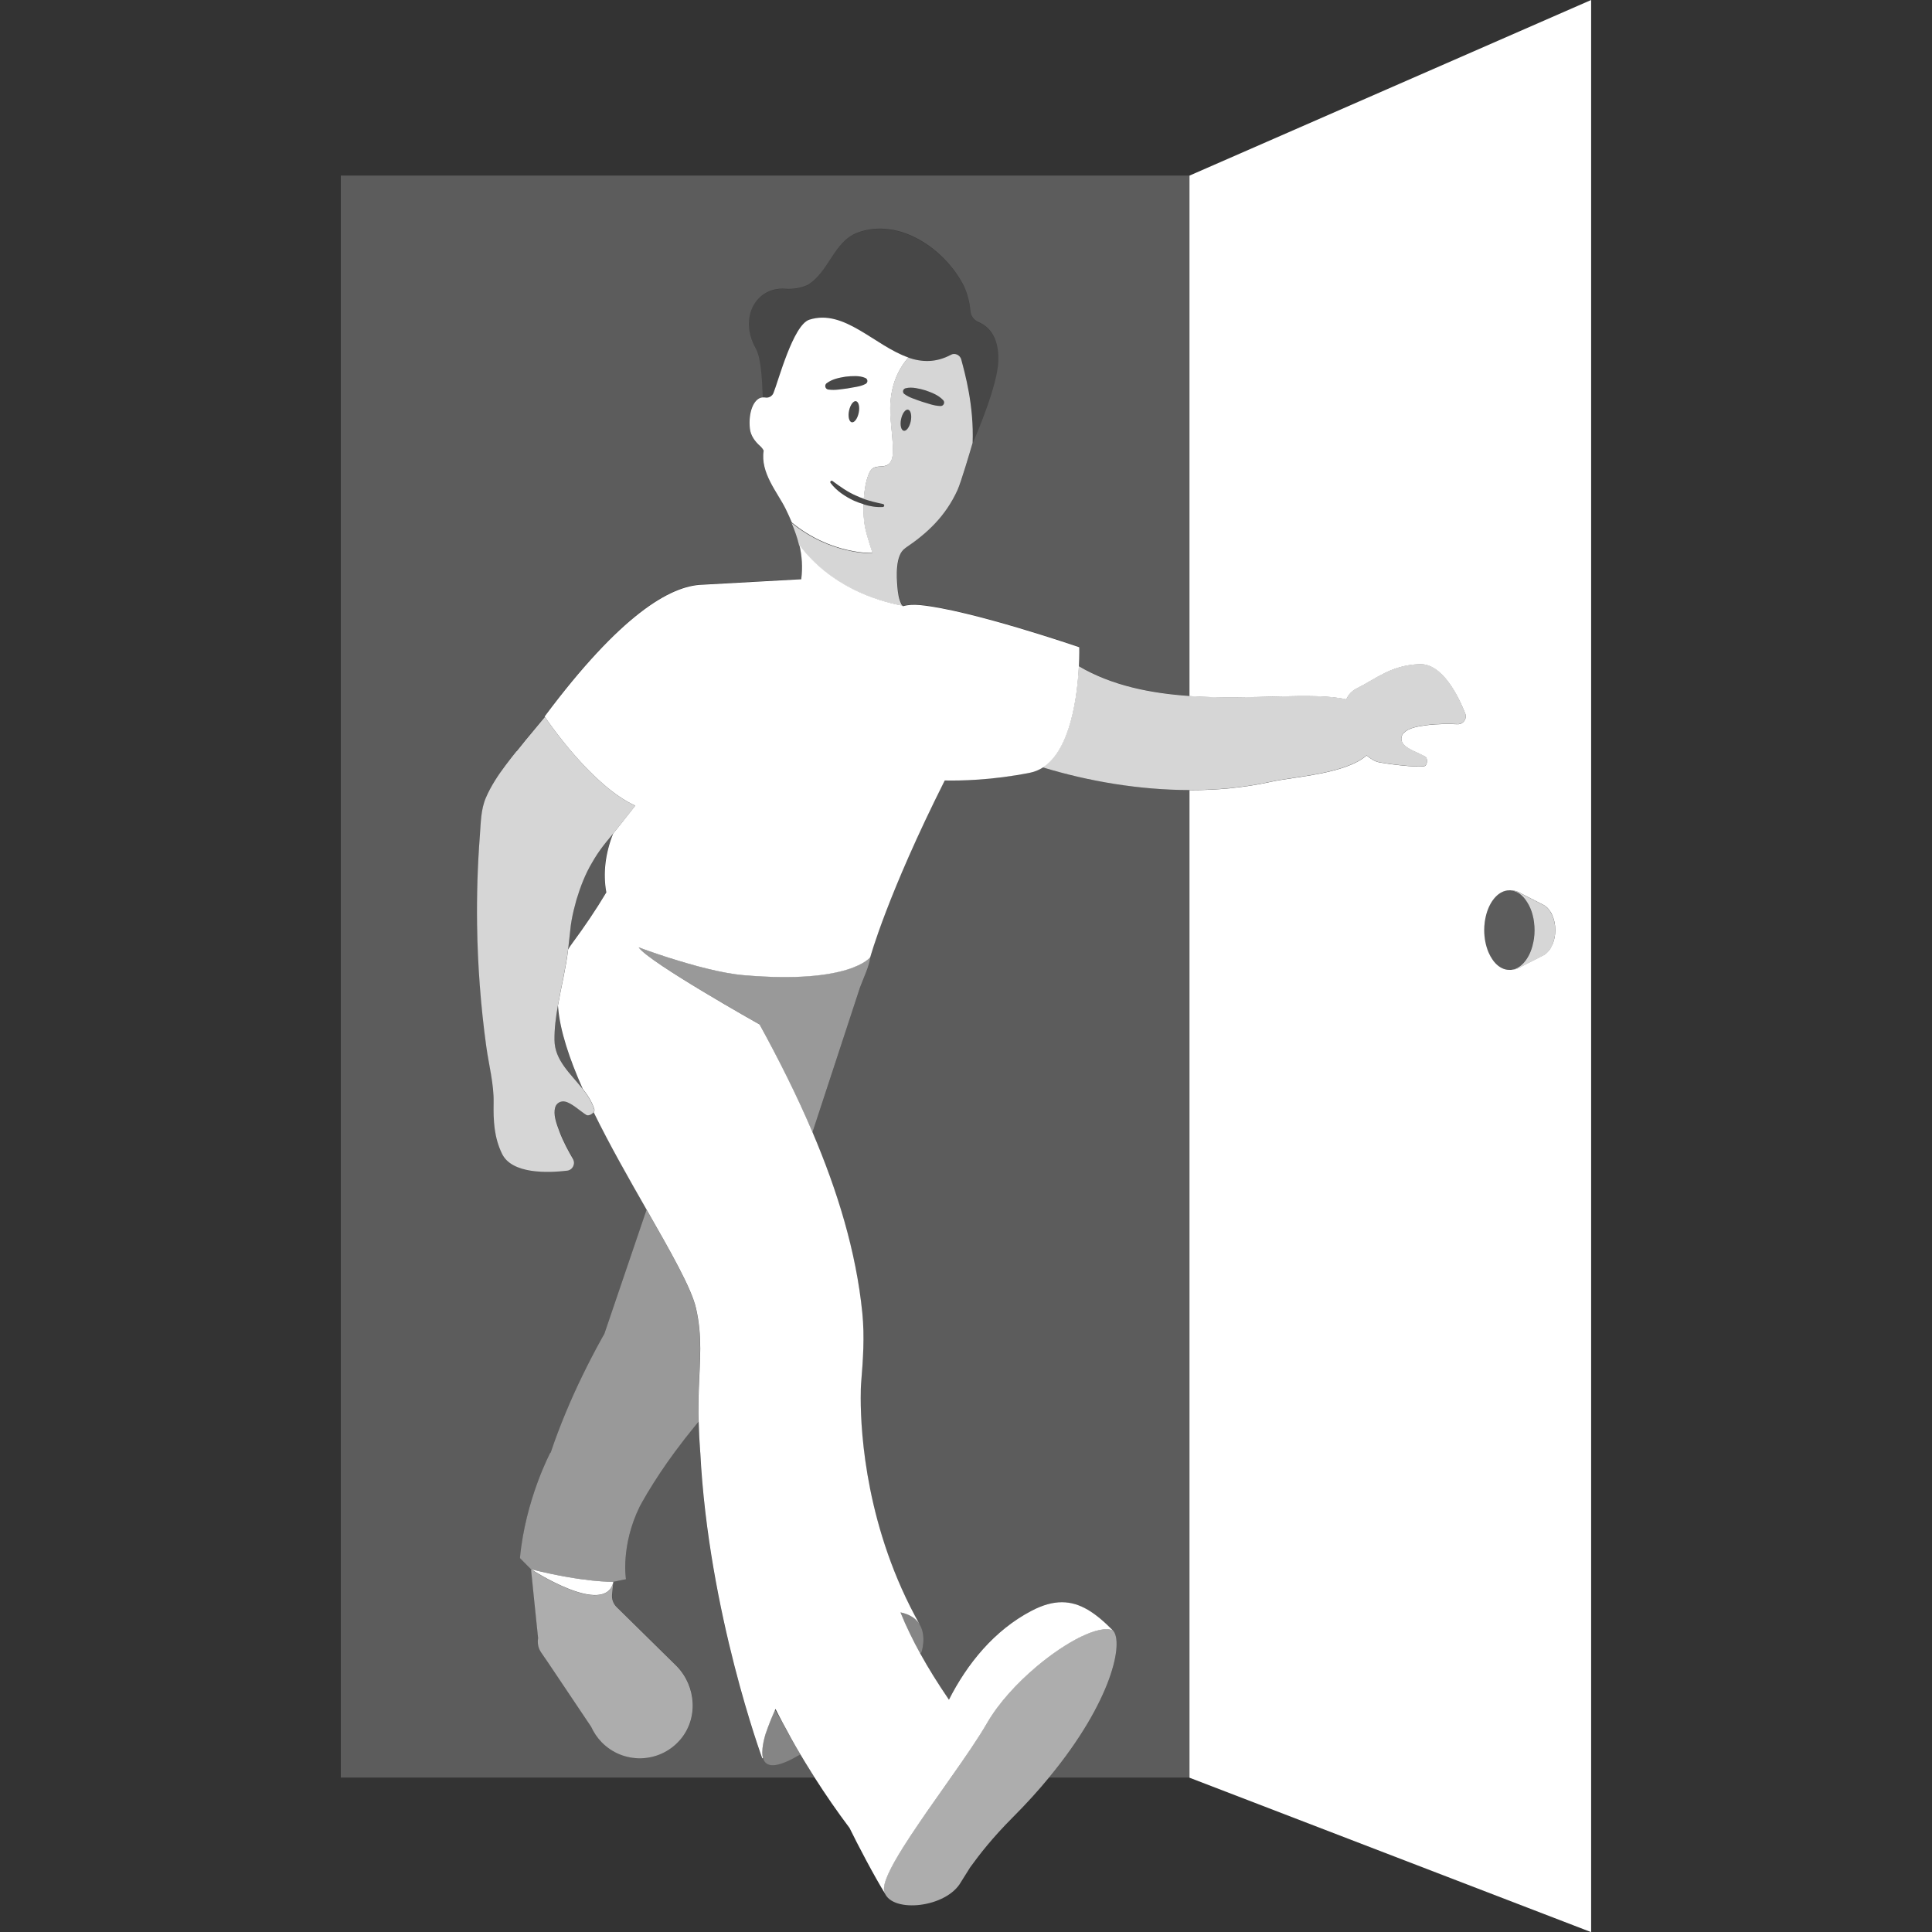 <svg viewBox="0 0 300 300" xmlns="http://www.w3.org/2000/svg"><rect x="0" y="0" width="300" height="300" fill="#333333" stroke="none"/><g fill="#fff"><path d="m 234.82 150.56 c .06 -.01 .12 -.03 .18 -.04 .07 -.02 .13 -.03 .2 -.06 .06 -.02 .12 -.05 .18 -.07 .06 -.03 .13 -.05 .19 -.09 .06 -.03 .11 -.07 .17 -.1 .06 -.04 .12 -.07 .18 -.11 s .11 -.08 .16 -.12 c .06 -.05 .12 -.09 .17 -.14 s .1 -.1 .16 -.15 c .05 -.05 .11 -.1 .16 -.16 s .1 -.12 .15 -.18 .1 -.12 .15 -.18 .09 -.13 .14 -.2 .09 -.13 .13 -.2 c .05 -.07 .09 -.15 .13 -.22 s .08 -.14 .12 -.21 c .04 -.08 .08 -.17 .12 -.25 s .07 -.15 .1 -.22 c .04 -.09 .07 -.18 .1 -.27 .03 -.08 .06 -.16 .09 -.24 .03 -.1 .06 -.2 .09 -.29 .02 -.08 .05 -.16 .07 -.24 .03 -.11 .05 -.21 .07 -.32 .02 -.08 .04 -.16 .06 -.24 .02 -.12 .04 -.23 .06 -.35 .01 -.08 .03 -.16 .04 -.24 .02 -.13 .03 -.26 .04 -.4 .01 -.07 .02 -.14 .02 -.21 .01 -.21 .02 -.41 .02 -.63 s -.01 -.42 -.02 -.63 c 0 -.06 -.01 -.13 -.02 -.19 -.01 -.14 -.02 -.28 -.04 -.42 -.01 -.07 -.02 -.14 -.03 -.2 -.02 -.13 -.04 -.26 -.06 -.38 -.01 -.07 -.03 -.14 -.05 -.21 -.03 -.12 -.05 -.24 -.08 -.35 -.02 -.07 -.04 -.14 -.06 -.21 -.03 -.11 -.06 -.22 -.1 -.33 -.02 -.07 -.05 -.13 -.08 -.2 -.04 -.1 -.08 -.21 -.12 -.31 -.03 -.07 -.06 -.13 -.09 -.19 -.04 -.1 -.09 -.19 -.14 -.29 -.03 -.06 -.07 -.12 -.1 -.17 -.05 -.09 -.1 -.18 -.15 -.26 -.04 -.06 -.07 -.11 -.11 -.16 -.05 -.08 -.11 -.16 -.16 -.24 -.04 -.05 -.08 -.1 -.12 -.15 -.06 -.07 -.11 -.14 -.17 -.21 -.04 -.05 -.09 -.09 -.13 -.13 -.06 -.06 -.12 -.12 -.18 -.18 -.05 -.04 -.1 -.08 -.14 -.12 -.06 -.05 -.13 -.1 -.19 -.15 -.05 -.04 -.1 -.06 -.16 -.1 -.07 -.04 -.13 -.08 -.2 -.11 -.05 -.03 -.11 -.05 -.17 -.07 -.07 -.03 -.13 -.06 -.2 -.08 -.06 -.02 -.12 -.03 -.18 -.05 -.07 -.02 -.14 -.04 -.21 -.05 -.06 -.01 -.12 -.02 -.19 -.02 -.09 -.01 -.17 -.02 -.26 -.02 -1.61 0 -2.99 1.54 -3.59 3.74 0 .01 -.01 .02 -.01 .03 -.04 .16 -.08 .32 -.11 .48 -.01 .03 -.01 .06 -.02 .09 -.03 .13 -.05 .27 -.07 .41 -.01 .06 -.02 .12 -.03 .18 -.02 .11 -.02 .23 -.03 .34 -.01 .09 -.02 .18 -.03 .27 s -.01 .18 -.01 .28 c 0 .12 -.01 .24 -.01 .36 0 1.28 .25 2.47 .67 3.45 .17 .4 .37 .75 .59 1.08 .15 .21 .3 .41 .46 .59 .62 .67 1.38 1.05 2.18 1.05 .08 0 .17 -.01 .25 -.02 .07 -.01 .14 -.01 .21 -.03 z" opacity=".2"/><path d="m 240.76 141.6 c -.18 -.3 -.4 -.56 -.63 -.76 -.12 -.1 -.24 -.2 -.37 -.27 0 0 -.13 -.07 -.33 -.17 -.08 -.04 -.16 -.08 -.26 -.13 -.67 -.34 -1.75 -.89 -2.41 -1.23 -.17 -.09 -.31 -.16 -.4 -.21 -.05 -.03 -.09 -.05 -.12 -.06 s -.04 -.02 -.04 -.02 c -.5 -.32 -1.04 -.49 -1.61 -.49 -.04 0 -.08 0 -.12 0 .05 0 .1 .01 .16 .02 s .13 .01 .19 .02 c .07 .01 .14 .03 .21 .05 .06 .02 .12 .03 .18 .05 .07 .02 .14 .05 .2 .08 .06 .02 .11 .05 .17 .07 .07 .03 .13 .08 .2 .11 .05 .03 .11 .06 .16 .1 .07 .05 .13 .1 .19 .15 .05 .04 .1 .07 .14 .12 l .18 .18 c .05 .04 .09 .09 .13 .13 .06 .07 .12 .14 .17 .21 .04 .05 .08 .1 .12 .15 .06 .08 .11 .16 .16 .24 .04 .05 .08 .11 .11 .16 .05 .08 .1 .18 .15 .26 .03 .06 .07 .11 .1 .17 .05 .09 .09 .19 .14 .29 .03 .06 .06 .12 .09 .19 .04 .1 .08 .2 .12 .31 .03 .07 .05 .13 .08 .2 .04 .11 .07 .22 .1 .33 .02 .07 .04 .14 .06 .21 .03 .11 .06 .23 .08 .35 .02 .07 .04 .14 .05 .21 .02 .13 .04 .26 .06 .38 .01 .07 .02 .14 .03 .2 .02 .14 .03 .28 .04 .42 .01 .06 .01 .13 .02 .19 .01 .21 .02 .42 .02 .63 s -.01 .42 -.02 .63 c -.01 .07 -.01 .14 -.02 .21 -.01 .13 -.02 .27 -.04 .4 -.01 .08 -.03 .16 -.04 .24 -.02 .12 -.04 .24 -.06 .35 -.02 .08 -.04 .16 -.06 .24 -.02 .11 -.05 .22 -.07 .32 -.02 .08 -.05 .16 -.07 .24 -.03 .1 -.06 .2 -.09 .29 -.03 .08 -.06 .16 -.09 .24 -.03 .09 -.07 .18 -.1 .27 -.03 .08 -.07 .15 -.1 .22 -.04 .08 -.08 .17 -.12 .25 -.04 .07 -.08 .14 -.12 .21 -.04 .08 -.08 .15 -.13 .22 -.04 .07 -.09 .13 -.13 .2 -.05 .07 -.09 .14 -.14 .2 s -.1 .12 -.15 .18 -.1 .12 -.15 .18 -.11 .11 -.16 .16 -.1 .1 -.16 .15 -.12 .09 -.17 .14 c -.05 .04 -.11 .09 -.16 .12 -.06 .04 -.12 .08 -.18 .11 s -.11 .07 -.17 .1 -.13 .06 -.19 .09 -.12 .05 -.18 .07 c -.07 .02 -.13 .04 -.2 .06 -.06 .02 -.12 .03 -.18 .04 -.07 .01 -.14 .02 -.21 .03 -.05 .01 -.09 .02 -.14 .02 h .11 c .57 0 1.12 -.17 1.61 -.49 0 0 .2 -.1 .5 -.26 .1 -.05 .21 -.11 .33 -.17 .38 -.19 .85 -.43 1.28 -.65 .76 -.39 1.44 -.74 1.45 -.74 .19 -.12 .37 -.27 .53 -.44 .17 -.18 .33 -.37 .47 -.59 .13 -.21 .24 -.44 .33 -.68 .26 -.63 .41 -1.36 .41 -2.15 0 -.88 -.18 -1.69 -.49 -2.36 -.08 -.17 -.16 -.33 -.25 -.48 z" opacity=".8"/><path d="m 184.7 27.27 v 80.82 c 9.7 .66 19.21 -.68 24.36 .51 .31 -.72 .83 -1.32 1.7 -1.75 2.97 -1.47 5.2 -3.54 9.66 -3.72 3.53 -.14 6 4.89 7.1 7.66 .32 .82 -.31 1.7 -1.19 1.67 -1.3 -.05 -3.1 -.07 -4.71 .14 -1.45 .19 -2.81 .4 -3.62 1.18 -.49 .47 -.52 1.23 -.1 1.75 .68 .83 2.28 1.33 3.41 1.96 .44 .25 .34 1.39 -.16 1.49 -1.19 .23 -5.63 -.34 -6.89 -.58 -.91 -.18 -1.45 -.61 -2.05 -1.09 -3.3 2.89 -11.25 3.29 -14.86 4.09 -4.06 .9 -8.33 1.31 -12.65 1.3 v 153.34 l 62.37 23.98 v -300.02 z m 56.39 119.31 c -.1 .24 -.21 .47 -.33 .68 -.14 .23 -.3 .42 -.47 .59 s -.34 .33 -.53 .44 c -.01 0 -.69 .35 -1.45 .74 -.44 .22 -.9 .46 -1.28 .65 -.12 .06 -.23 .12 -.33 .17 -.3 .15 -.5 .25 -.5 .26 -.5 .32 -1.04 .49 -1.61 .49 h -.22 c -.81 0 -1.56 -.39 -2.18 -1.05 -.17 -.18 -.32 -.38 -.46 -.59 -.22 -.32 -.42 -.68 -.59 -1.08 -.42 -.99 -.67 -2.17 -.67 -3.45 v -.01 c 0 -.12 .01 -.23 .01 -.35 0 -.09 0 -.19 .01 -.28 s .02 -.18 .03 -.27 c .01 -.12 .02 -.23 .03 -.34 .01 -.06 .02 -.12 .03 -.18 .02 -.14 .04 -.28 .07 -.41 .01 -.03 .01 -.06 .02 -.09 .03 -.16 .07 -.33 .11 -.48 0 -.01 .01 -.02 .01 -.03 .6 -2.2 1.98 -3.74 3.59 -3.74 h .1 .12 c .57 0 1.12 .17 1.61 .49 0 0 .02 .01 .04 .02 .03 .01 .07 .03 .12 .06 .1 .05 .24 .12 .4 .21 .66 .34 1.74 .89 2.41 1.23 .1 .05 .18 .09 .26 .13 .2 .1 .33 .17 .33 .17 .13 .08 .25 .17 .37 .27 .24 .21 .45 .47 .63 .76 .09 .15 .18 .31 .25 .48 .31 .67 .49 1.48 .49 2.36 0 .79 -.15 1.52 -.41 2.15 z"/><path d="m 90.46 169.05 c -2.05 -4.62 -3.53 -9.01 -3.82 -12.66 -.01 -.09 -.01 -.18 -.01 -.27 -.32 1.8 -.54 3.6 -.53 5.37 .03 3.14 2.48 5.19 4.36 7.57 z" opacity=".2"/><path d="m 94.11 130.75 l -.47 .6 c -.62 .81 -1.19 1.66 -1.7 2.56 -1.06 1.78 -1.82 3.74 -2.44 5.79 -.29 1.03 -.54 2.09 -.75 3.17 l -.13 .82 -.11 1.01 s -.26 2.34 -.26 2.34 c -.01 .13 -.04 .26 -.05 .38 .19 -.33 .4 -.65 .63 -.96 1.9 -2.55 3.67 -5.18 5.3 -7.89 -.55 -2.96 -.16 -6.08 1.05 -9.14 l -.39 .48 -.69 .84 z" opacity=".2"/><path d="m 161.93 119.16 c -.6 .39 -1.26 .67 -1.99 .81 -5.93 1.19 -10.98 1.26 -13.26 1.21 -8.89 17.65 -11.56 27.43 -11.56 27.43 0 1.14 -1.2 3.66 -1.58 4.73 l -7.38 22.49 -.03 -.06 c 3.88 9.1 6.79 18.53 7.75 28.08 .37 3.74 .12 7.27 -.19 10.98 0 .04 0 .07 -.01 .11 -.09 1.47 -.92 19.47 9.1 37.29 s 0 0 0 0 c 1.16 1.87 .31 4.36 .31 4.36 s -.07 .07 -.2 .2 c 1.24 2.24 2.69 4.57 4.44 7.15 2.8 -5.54 7 -10.78 12.84 -13.83 5.19 -2.71 8.57 -1.04 12.62 3.07 1.73 1.76 -.05 10.92 -9.9 22.84 h 21.81 v -153.34 c -7.73 -.01 -15.61 -1.35 -22.77 -3.52 z" opacity=".2"/><path d="m 125.98 275.23 l -.06 -.1 c -.56 -.9 -1.12 -1.8 -1.66 -2.72 -3.02 1.81 -5.32 2.43 -5.81 .54 l -.1 .08 s -8.37 -22.69 -9.63 -47.5 c 0 -.02 0 -.03 0 -.04 -.13 -1.58 -.21 -3.15 -.25 -4.72 -.13 .15 -.26 .3 -.38 .45 -1.13 1.38 -2.23 2.79 -3.29 4.22 -1.54 2.09 -2.98 4.24 -4.28 6.41 -.07 .12 -.14 .24 -.21 .36 -.34 .57 -.66 1.14 -.97 1.71 -3 6.13 -2.14 11.3 -2.14 11.3 l -1.94 .4 -.01 .07 -.19 1.89 c -.07 .72 .18 1.43 .7 1.93 l 9.32 9.17 c 3.09 3.16 3.41 8.25 .47 11.55 -3.22 3.61 -8.76 3.7 -12.09 .29 -.7 -.71 -1.25 -1.55 -1.64 -2.41 l -6.69 -9.97 -1.07 -1.56 c -.45 -.65 -.62 -1.45 -.48 -2.23 l -.61 -5.89 -.3 -2.95 -.15 -1.48 -.04 -.38 v .01 s -1.73 -1.75 -1.73 -1.75 c .86 -9.1 4.75 -16.43 4.75 -16.43 v .14 c -.32 .96 -.63 1.92 -.91 2.91 1.23 -4.24 2.79 -8.25 4.54 -12.13 .88 -1.94 1.81 -3.85 2.79 -5.74 .49 -.94 1 -1.88 1.52 -2.83 l .43 -.75 6.55 -19.26 c -2.73 -4.77 -5.73 -10.03 -8.24 -15.16 -.25 .34 -.82 .61 -1.12 .41 -1.09 -.7 -2.28 -1.88 -3.33 -2.08 -.66 -.13 -1.31 .26 -1.5 .91 -.3 1.08 .15 2.39 .66 3.76 .58 1.52 1.43 3.11 2.09 4.23 .45 .76 -.03 1.74 -.91 1.84 -2.97 .35 -8.57 .54 -10.1 -2.64 -1.22 -2.55 -1.35 -5.11 -1.3 -7.88 .06 -2.92 -.75 -5.91 -1.15 -8.83 -.86 -6.25 -1.33 -12.56 -1.42 -18.88 -.06 -4.59 .08 -9.18 .43 -13.75 .15 -2.02 .15 -4.11 .94 -5.94 .75 -1.74 1.91 -3.53 3.06 -5.04 0 0 .94 -1.23 .94 -1.23 l .76 -.95 1.44 -1.79 c .97 -1.18 1.95 -2.36 2.94 -3.53 -.03 -.04 -.05 -.07 -.05 -.07 11.75 -15.74 19.49 -20.33 24.51 -20.46 l 15.35 -.85 c .23 -1.89 .11 -3.6 -.3 -5.32 -.01 -.01 -.02 -.02 -.03 -.04 -.3 -1.13 -.72 -2.27 -1.21 -3.46 .02 .02 .05 .04 .07 .05 -.29 -.69 -.61 -1.39 -.97 -2.13 -1.25 -2.56 -3.96 -5.59 -3.41 -9.04 -.12 -.24 -.3 -.48 -.57 -.73 -.74 -.66 -1.45 -1.57 -1.57 -2.69 -.27 -2.48 .58 -4.65 1.89 -4.84 .04 -.01 .08 .01 .12 0 -.13 -3.26 -.32 -6.16 -1.08 -7.52 -2.77 -4.93 .16 -9.66 4.53 -9.33 1.21 .09 2.4 -.1 3.46 -.56 3.37 -1.98 4.05 -6.67 7.73 -8.13 6.51 -2.48 13.73 2.52 16.64 8.36 .53 1.2 .86 2.49 .97 3.81 .06 .76 .57 1.42 1.3 1.72 1.32 .55 3.18 2.04 3.02 6.09 -.15 3.7 -3.19 10.92 -4.04 12.87 -.34 1.16 -1.67 5.73 -2.25 7.01 -1.87 4.13 -4.76 6.79 -8.13 9.05 -1.54 1.03 -1.32 4.47 -1.2 6.01 .07 .88 .18 1.95 .74 2.91 .02 .03 .04 .07 .06 .1 .74 -.2 1.61 -.28 2.66 -.18 7.94 .77 24.74 6.55 24.74 6.55 s .03 1.19 -.06 2.97 c 5.14 3.03 11.2 4.22 17.19 4.63 v -80.79 h -131.8 v 248.75 h 73.55 c -.17 -.26 -.33 -.52 -.49 -.78 v .01 z" opacity=".2"/><path d="m 161.93 119.16 c 7.16 2.18 15.05 3.51 22.77 3.52 4.32 .01 8.59 -.4 12.65 -1.3 3.61 -.8 11.56 -1.21 14.86 -4.09 .6 .48 1.14 .92 2.05 1.09 1.26 .24 5.7 .81 6.89 .58 .5 -.1 .6 -1.24 .16 -1.49 -1.13 -.63 -2.73 -1.13 -3.41 -1.96 -.43 -.52 -.39 -1.28 .1 -1.75 .81 -.77 2.17 -.99 3.62 -1.18 1.61 -.21 3.41 -.2 4.71 -.14 .88 .04 1.51 -.84 1.19 -1.67 -1.09 -2.78 -3.57 -7.81 -7.1 -7.66 -4.46 .18 -6.69 2.25 -9.66 3.72 -.87 .43 -1.39 1.03 -1.7 1.75 -5.14 -1.18 -14.66 .16 -24.36 -.51 -6 -.41 -12.06 -1.6 -17.19 -4.63 -.23 4.52 -1.25 12.91 -5.58 15.7 z" opacity=".8"/><path d="m 124.26 272.41 c -.96 -1.62 -1.88 -3.26 -2.76 -4.93 l -1.15 -2 c -1 2.25 -1.52 3.83 -1.52 3.83 v .01 c -.11 .38 -.19 .74 -.26 1.07 -.01 .05 -.02 .1 -.03 .15 -.06 .32 -.11 .61 -.14 .89 0 .04 -.01 .07 -.01 .11 -.05 .57 -.03 1.05 .07 1.42 .49 1.88 2.79 1.27 5.81 -.54 z" opacity=".4"/><path d="m 93.43 207.85 c -.52 .94 -1.03 1.88 -1.52 2.83 -.98 1.89 -1.91 3.8 -2.79 5.74 -1.75 3.89 -3.31 7.89 -4.54 12.13 .28 -.98 .59 -1.95 .91 -2.91 v -.14 s -3.9 7.33 -4.75 16.43 l 1.73 1.75 v -.01 c 8.34 2.1 12.79 1.95 12.79 1.95 l 1.94 -.4 s -.86 -5.17 2.14 -11.3 c .31 -.57 .63 -1.14 .97 -1.71 .07 -.12 .14 -.24 .21 -.36 1.3 -2.17 2.74 -4.32 4.28 -6.41 1.06 -1.43 2.16 -2.84 3.29 -4.22 .13 -.15 .26 -.3 .38 -.45 -.04 -1.71 -.04 -3.41 .02 -5.11 .16 -4.5 .58 -8.12 -.44 -12.56 -.71 -3.1 -3.92 -8.72 -7.65 -15.25 l -6.55 19.26 -.43 .75 z m 1.73 -2.94 s 0 0 0 0 z" opacity=".5"/><path d="m 82.46 243.67 l .04 .38 .15 1.48 .3 2.95 .61 5.89 c -.14 .78 .03 1.58 .48 2.23 l 1.07 1.56 6.69 9.97 c .39 .86 .94 1.69 1.64 2.41 3.33 3.4 8.87 3.32 12.09 -.29 2.94 -3.3 2.62 -8.39 -.47 -11.55 l -9.32 -9.17 c -.51 -.51 -.77 -1.22 -.7 -1.93 l .19 -1.89 .01 -.07 c -1.27 5.58 -12.79 -1.95 -12.79 -1.95 z" opacity=".6"/><path d="m 143.09 256.58 s -.07 .07 -.2 .19 c -.59 -1.06 -1.13 -2.11 -1.63 -3.15 -.53 -1.08 -1.01 -2.16 -1.45 -3.26 h .01 c .16 .03 .32 .07 .47 .12 .01 0 .03 0 .05 .01 .16 .05 .32 .1 .47 .16 .05 .02 .09 .04 .14 .06 .1 .04 .19 .08 .28 .13 .05 .03 .1 .05 .15 .08 .08 .04 .15 .09 .22 .13 .05 .03 .1 .07 .15 .1 .06 .04 .13 .09 .19 .14 .04 .03 .09 .07 .13 .1 .05 .05 .11 .1 .16 .16 .04 .03 .08 .07 .11 .11 .05 .05 .1 .11 .15 .16 .03 .04 .06 .08 .09 .11 .05 .07 .1 .15 .15 .22 .02 .02 .03 .05 .05 .07 1.16 1.87 .31 4.36 .31 4.36 z" opacity=".4"/><path d="m 172.8 253.17 c -2.09 -.94 -7.2 1.67 -11.9 5.65 -2.99 2.53 -5.82 5.61 -7.62 8.7 -1.39 2.38 -3.45 5.38 -5.63 8.49 -.78 1.11 -1.57 2.23 -2.36 3.35 -.46 .66 -.92 1.31 -1.37 1.95 -.45 .65 -.89 1.29 -1.32 1.91 -.86 1.26 -1.66 2.47 -2.37 3.6 -1.96 3.11 -3.22 5.63 -2.95 6.8 .78 3.42 9.07 2.8 11.7 -1 l 1.68 -2.68 c 1.44 -1.99 3.45 -4.58 6.57 -7.71 2.14 -2.14 4.02 -4.22 5.67 -6.23 9.85 -11.92 11.63 -21.08 9.9 -22.84 z" opacity=".6"/><path d="m 115.4 151.41 c -3.42 -.3 -7.97 -1.57 -11.38 -2.65 s -.02 -.01 -.02 -.01 c -2.81 -.9 -4.85 -1.67 -4.85 -1.67 1.56 2.31 18.78 11.98 18.78 11.98 2.95 5.4 5.76 10.99 8.2 16.7 l .03 .06 7.38 -22.49 c .38 -1.07 1.58 -3.59 1.58 -4.73 0 0 -3.07 4.25 -19.72 2.81 z" opacity=".5"/><path d="m 172.82 253.18 c -2.1 -.94 -7.2 1.67 -11.91 5.65 -2.99 2.53 -5.82 5.6 -7.62 8.7 -1.38 2.38 -3.44 5.37 -5.63 8.48 -.78 1.11 -1.57 2.24 -2.36 3.36 -.46 .65 -.92 1.3 -1.37 1.95 -.44 .65 -.89 1.28 -1.31 1.91 -.86 1.26 -1.66 2.47 -2.37 3.6 -1.96 3.12 -3.22 5.63 -2.95 6.8 .04 .19 .11 .36 .2 .52 -1.69 -2.69 -4.43 -7.93 -5.58 -10.3 -1.89 -2.51 -3.7 -5.13 -5.43 -7.84 -.16 -.26 -.33 -.52 -.49 -.78 -.02 -.03 -.04 -.06 -.06 -.1 -.56 -.89 -1.12 -1.8 -1.66 -2.71 -.96 -1.62 -1.88 -3.27 -2.76 -4.94 -.38 -.7 -.74 -1.4 -1.1 -2.11 -.01 .01 -.01 .02 -.02 .04 s -.03 .05 -.04 .08 c -.5 1.12 -.88 2.08 -1.13 2.76 -.25 .67 -.38 1.07 -.38 1.07 -.11 .39 -.2 .74 -.27 1.07 -.01 .05 -.02 .1 -.03 .15 -.06 .32 -.11 .62 -.14 .89 0 .04 -.01 .07 -.01 .11 -.02 .2 -.03 .39 -.03 .57 0 .33 .03 .61 .1 .85 l -.1 .09 s -8.37 -22.7 -9.63 -47.51 c 0 -.01 0 -.02 -.01 -.04 -.12 -1.57 -.2 -3.15 -.24 -4.72 -.05 -1.71 -.04 -3.41 .02 -5.11 .16 -4.49 .58 -8.12 -.44 -12.56 -.71 -3.1 -3.92 -8.72 -7.65 -15.25 -2.73 -4.77 -5.73 -10.03 -8.24 -15.16 .1 -.14 .16 -.29 .12 -.43 -.37 -1.19 -1.05 -2.23 -1.82 -3.21 -2.05 -4.62 -3.53 -9.01 -3.82 -12.66 -.01 -.1 -.01 -.18 -.02 -.28 .51 -2.91 1.25 -5.84 1.58 -8.7 .2 -.33 .4 -.65 .64 -.96 1.89 -2.55 3.67 -5.18 5.29 -7.89 -.54 -2.96 -.15 -6.09 1.06 -9.14 l 1.05 -1.3 c .8 -1 1.59 -2.01 2.38 -3.03 -6.67 -3.04 -13.43 -12.89 -14.03 -13.78 -.02 -.04 -.04 -.07 -.04 -.07 11.74 -15.74 19.49 -20.32 24.5 -20.46 l 15.35 -.85 c .23 -1.89 .11 -3.6 -.29 -5.32 4.84 6.44 12.05 8.71 16 9.41 .02 .03 .04 .06 .06 .1 .74 -.21 1.61 -.28 2.66 -.18 7.95 .77 24.74 6.55 24.74 6.55 s .03 1.18 -.06 2.97 c -.23 4.52 -1.25 12.91 -5.58 15.7 -.6 .38 -1.25 .66 -1.98 .81 -5.94 1.19 -10.98 1.26 -13.27 1.21 -8.88 17.65 -11.56 27.42 -11.56 27.42 v .01 s -3.07 4.25 -19.72 2.8 c -1.72 -.15 -3.71 -.54 -5.7 -1.03 s -3.98 -1.08 -5.68 -1.62 h -.02 c -2.81 -.9 -4.85 -1.67 -4.85 -1.67 1.56 2.31 18.78 11.98 18.78 11.98 2.96 5.4 5.77 10.98 8.2 16.69 3.88 9.11 6.79 18.54 7.75 28.09 .37 3.74 .11 7.27 -.19 10.98 -.01 .03 -.01 .07 -.01 .11 -.02 .25 -.05 1 -.05 2.15 0 5.53 .86 20.39 9.15 35.13 -.02 -.02 -.03 -.05 -.05 -.07 -.05 -.07 -.1 -.15 -.15 -.22 -.03 -.03 -.06 -.07 -.09 -.11 -.05 -.05 -.1 -.11 -.15 -.16 -.03 -.04 -.07 -.08 -.11 -.11 -.05 -.06 -.11 -.11 -.16 -.16 -.04 -.03 -.09 -.07 -.13 -.1 -.06 -.05 -.13 -.1 -.19 -.14 -.05 -.03 -.1 -.07 -.15 -.1 -.07 -.04 -.14 -.09 -.22 -.13 -.05 -.03 -.1 -.05 -.15 -.08 -.09 -.05 -.18 -.09 -.28 -.13 -.05 -.02 -.09 -.04 -.14 -.06 -.15 -.06 -.31 -.11 -.47 -.16 -.05 -.02 -.11 -.03 -.16 -.04 -.1 -.03 -.21 -.06 -.32 -.08 -.02 -.01 -.04 -.01 -.05 -.01 .44 1.1 .92 2.18 1.45 3.26 .5 1.04 1.04 2.09 1.63 3.15 1.24 2.25 2.69 4.58 4.44 7.15 2.8 -5.53 7.01 -10.78 12.85 -13.82 1.74 -.91 3.27 -1.32 4.69 -1.32 2.83 0 5.23 1.65 7.93 4.39 z"/><path d="m 82.46 243.67 s 11.52 7.53 12.79 1.95 c 0 0 -4.45 .14 -12.79 -1.95 z"/><path d="m 80.21 116.64 l -.76 .95 s -.94 1.23 -.94 1.23 c -1.15 1.51 -2.31 3.29 -3.06 5.04 -.79 1.83 -.79 3.92 -.94 5.94 -.35 4.57 -.49 9.16 -.43 13.75 .09 6.31 .56 12.62 1.42 18.88 .4 2.92 1.21 5.91 1.15 8.83 -.05 2.77 .07 5.33 1.3 7.88 1.53 3.19 7.14 2.99 10.1 2.64 .88 -.1 1.36 -1.08 .91 -1.84 -.66 -1.12 -1.52 -2.7 -2.09 -4.23 -.52 -1.37 -.97 -2.68 -.66 -3.76 .18 -.65 .84 -1.04 1.5 -.91 1.05 .21 2.24 1.38 3.33 2.08 .3 .19 .87 -.07 1.12 -.41 .1 -.14 .16 -.29 .12 -.43 -.37 -1.2 -1.05 -2.23 -1.82 -3.21 -1.88 -2.38 -4.33 -4.43 -4.36 -7.57 -.02 -1.77 .21 -3.56 .53 -5.37 .51 -2.92 1.24 -5.85 1.58 -8.7 .02 -.13 .04 -.26 .05 -.38 0 0 .26 -2.34 .26 -2.34 l .11 -1.01 .13 -.82 c .2 -1.09 .46 -2.14 .75 -3.17 .62 -2.05 1.38 -4.02 2.44 -5.79 .51 -.9 1.08 -1.75 1.7 -2.56 l .47 -.6 .69 -.84 .39 -.48 1.06 -1.3 c .8 -1 1.59 -2.01 2.38 -3.03 -6.67 -3.05 -13.43 -12.9 -14.03 -13.78 -.99 1.17 -1.96 2.35 -2.94 3.53 l -1.44 1.79 z" opacity=".8"/><path d="m 118.73 61.71 v .02 s .01 0 .04 .01 c .56 .12 1.11 -.18 1.32 -.69 .74 -1.79 3.05 -10.59 5.58 -11.39 5.41 -1.72 10.12 4.05 15.37 5.87 2.1 .73 4.29 .82 6.65 -.45 .61 -.33 1.4 .06 1.58 .73 .55 2.1 1.99 7.16 1.77 12.96 0 0 -.03 .1 -.08 .27 .85 -1.94 3.88 -9.17 4.04 -12.87 .17 -4.05 -1.69 -5.54 -3.02 -6.09 -.73 -.3 -1.24 -.96 -1.3 -1.72 -.11 -1.32 -.44 -2.61 -.97 -3.81 -2.91 -5.84 -10.13 -10.84 -16.64 -8.36 -3.68 1.46 -4.36 6.15 -7.73 8.13 -1.06 .46 -2.25 .65 -3.46 .56 -4.38 -.33 -7.3 4.4 -4.53 9.33 .76 1.36 .95 4.26 1.08 7.52 .1 0 .19 -.01 .29 .01 0 -.01 0 -.02 0 -.03 z" opacity=".1"/><path d="m 135.5 85.89 s -.91 -2.67 -1.18 -4.05 c -.19 -.99 -.27 -2.26 -.23 -3.55 -.5 -.15 -1 -.33 -1.47 -.53 -1.38 -.66 -2.72 -1.53 -3.65 -2.77 -.07 -.09 -.05 -.23 .04 -.3 .08 -.06 .18 -.06 .26 0 1.19 .88 2.36 1.72 3.7 2.29 .38 .18 .77 .33 1.16 .47 .1 -1.39 .33 -2.75 .74 -3.76 .15 -.39 .35 -.78 .71 -1 .64 -.4 1.55 -.13 2.21 -.49 .68 -.36 .84 -1.23 .86 -1.99 .03 -1.74 -.23 -3.48 -.36 -5.22 -.37 -4.67 1.11 -7.56 2.76 -9.48 -5.25 -1.82 -9.96 -7.59 -15.37 -5.87 -2.53 .8 -4.84 9.6 -5.58 11.39 -.21 .51 -.76 .81 -1.32 .69 -.02 -.01 -.04 -.01 -.04 -.01 v -.02 .03 c -.1 -.02 -.19 -.01 -.29 -.01 -.04 0 -.08 -.01 -.12 0 -1.32 .19 -2.16 2.36 -1.89 4.84 .12 1.12 .83 2.03 1.57 2.69 .28 .25 .45 .49 .57 .73 -.55 3.45 2.15 6.48 3.41 9.04 .36 .74 .68 1.44 .97 2.13 6.16 5.04 12.57 4.72 12.57 4.72 z m -2.16 -21.79 c -.19 .91 -.68 1.57 -1.09 1.47 s -.6 -.9 -.41 -1.8 .68 -1.57 1.09 -1.47 .6 .9 .41 1.8 z m -4.72 -3.61 c -.3 -.04 -.51 -.32 -.47 -.62 .02 -.15 .1 -.28 .21 -.36 .88 -.66 1.91 -.85 2.93 -1.02 .51 -.07 1.03 -.09 1.55 -.09 .52 .01 1.04 .07 1.55 .3 .25 .12 .37 .41 .25 .67 -.05 .11 -.13 .19 -.22 .24 h -.01 c -.48 .26 -.96 .37 -1.43 .46 -.48 .09 -.95 .17 -1.42 .25 -.96 .11 -1.88 .32 -2.93 .17 z"/><path d="m 137.32 78.52 c -.02 .11 -.11 .18 -.22 .19 -1.02 .06 -2.03 -.12 -3 -.42 -.5 -.15 -1 -.32 -1.47 -.53 -1.39 -.67 -2.72 -1.53 -3.65 -2.77 -.07 -.09 -.05 -.22 .04 -.3 .08 -.05 .18 -.05 .26 0 1.18 .88 2.36 1.72 3.7 2.29 .38 .18 .76 .33 1.16 .47 .97 .34 1.97 .58 3 .79 .12 .03 .21 .15 .18 .28 z" opacity=".1"/><path d="m 132.93 62.3 c -.41 -.09 -.9 .57 -1.09 1.47 s -.01 1.71 .41 1.8 .9 -.57 1.09 -1.47 .01 -1.71 -.41 -1.8 z" opacity=".1"/><path d="m 131.56 60.32 c .47 -.07 .95 -.16 1.42 -.25 .48 -.09 .95 -.2 1.43 -.46 h .01 c .1 -.05 .18 -.13 .22 -.24 .12 -.25 0 -.55 -.25 -.67 -.51 -.23 -1.03 -.29 -1.55 -.3 -.52 0 -1.03 .02 -1.55 .09 -1.01 .17 -2.05 .36 -2.93 1.02 -.11 .08 -.19 .21 -.21 .36 -.04 .3 .17 .58 .47 .62 h .01 c 1.05 .15 1.97 -.07 2.93 -.17 z" opacity=".1"/><path d="m 140.57 85.1 c 3.37 -2.26 6.26 -4.92 8.13 -9.05 .57 -1.29 1.91 -5.86 2.25 -7.01 .05 -.17 .08 -.27 .08 -.27 .22 -5.8 -1.21 -10.86 -1.77 -12.96 -.18 -.67 -.97 -1.06 -1.58 -.73 -2.36 1.27 -4.55 1.17 -6.65 .45 -1.65 1.91 -3.12 4.81 -2.76 9.48 .14 1.74 .4 3.48 .36 5.22 -.02 .76 -.18 1.62 -.86 1.99 -.66 .36 -1.57 .09 -2.21 .49 -.36 .22 -.55 .62 -.71 1 -.4 1.01 -.64 2.36 -.74 3.76 .97 .34 1.98 .58 3 .79 .13 .03 .21 .15 .19 .28 -.02 .11 -.12 .18 -.22 .19 -1.02 .06 -2.03 -.12 -3.01 -.42 -.04 1.29 .04 2.55 .23 3.55 .27 1.38 1.18 4.05 1.18 4.05 s -6.4 .31 -12.57 -4.72 c .5 1.19 .9 2.32 1.17 3.45 4.85 6.44 12.05 8.71 16.01 9.41 -.56 -.96 -.66 -2.02 -.74 -2.91 -.13 -1.54 -.35 -4.97 1.2 -6.01 z m 5.86 -22.2 c -.11 .1 -.25 .15 -.39 .15 h -.01 c -1.06 -.04 -1.95 -.41 -2.88 -.68 -.46 -.15 -.92 -.32 -1.37 -.49 -.46 -.17 -.91 -.37 -1.35 -.7 h -.01 c -.22 -.17 -.26 -.49 -.09 -.71 .07 -.09 .17 -.15 .28 -.18 .55 -.14 1.08 -.11 1.59 -.03 .51 .09 1.02 .2 1.52 .36 .98 .35 1.97 .71 2.73 1.51 .21 .22 .2 .56 -.02 .77 z m -6.51 2.19 c .19 -.91 .68 -1.57 1.09 -1.47 .41 .09 .6 .9 .41 1.8 s -.68 1.57 -1.09 1.47 c -.41 -.09 -.6 -.9 -.41 -1.8 z" opacity=".8"/><path d="m 140.33 66.91 c .41 .09 .9 -.57 1.09 -1.47 s .01 -1.71 -.41 -1.8 c -.41 -.09 -.9 .57 -1.09 1.47 -.19 .91 -.01 1.71 .41 1.8 z" opacity=".1"/><path d="m 143.72 60.62 c -.5 -.16 -1.01 -.27 -1.52 -.36 -.51 -.08 -1.04 -.11 -1.59 .03 -.11 .03 -.2 .09 -.28 .18 -.17 .22 -.13 .54 .09 .71 h .01 c .44 .34 .89 .53 1.35 .7 s .91 .34 1.37 .49 c .94 .27 1.82 .65 2.88 .68 h .01 c .14 .01 .28 -.05 .39 -.15 .22 -.21 .23 -.55 .02 -.77 -.76 -.8 -1.76 -1.16 -2.73 -1.51 z" opacity=".1"/></g></svg>